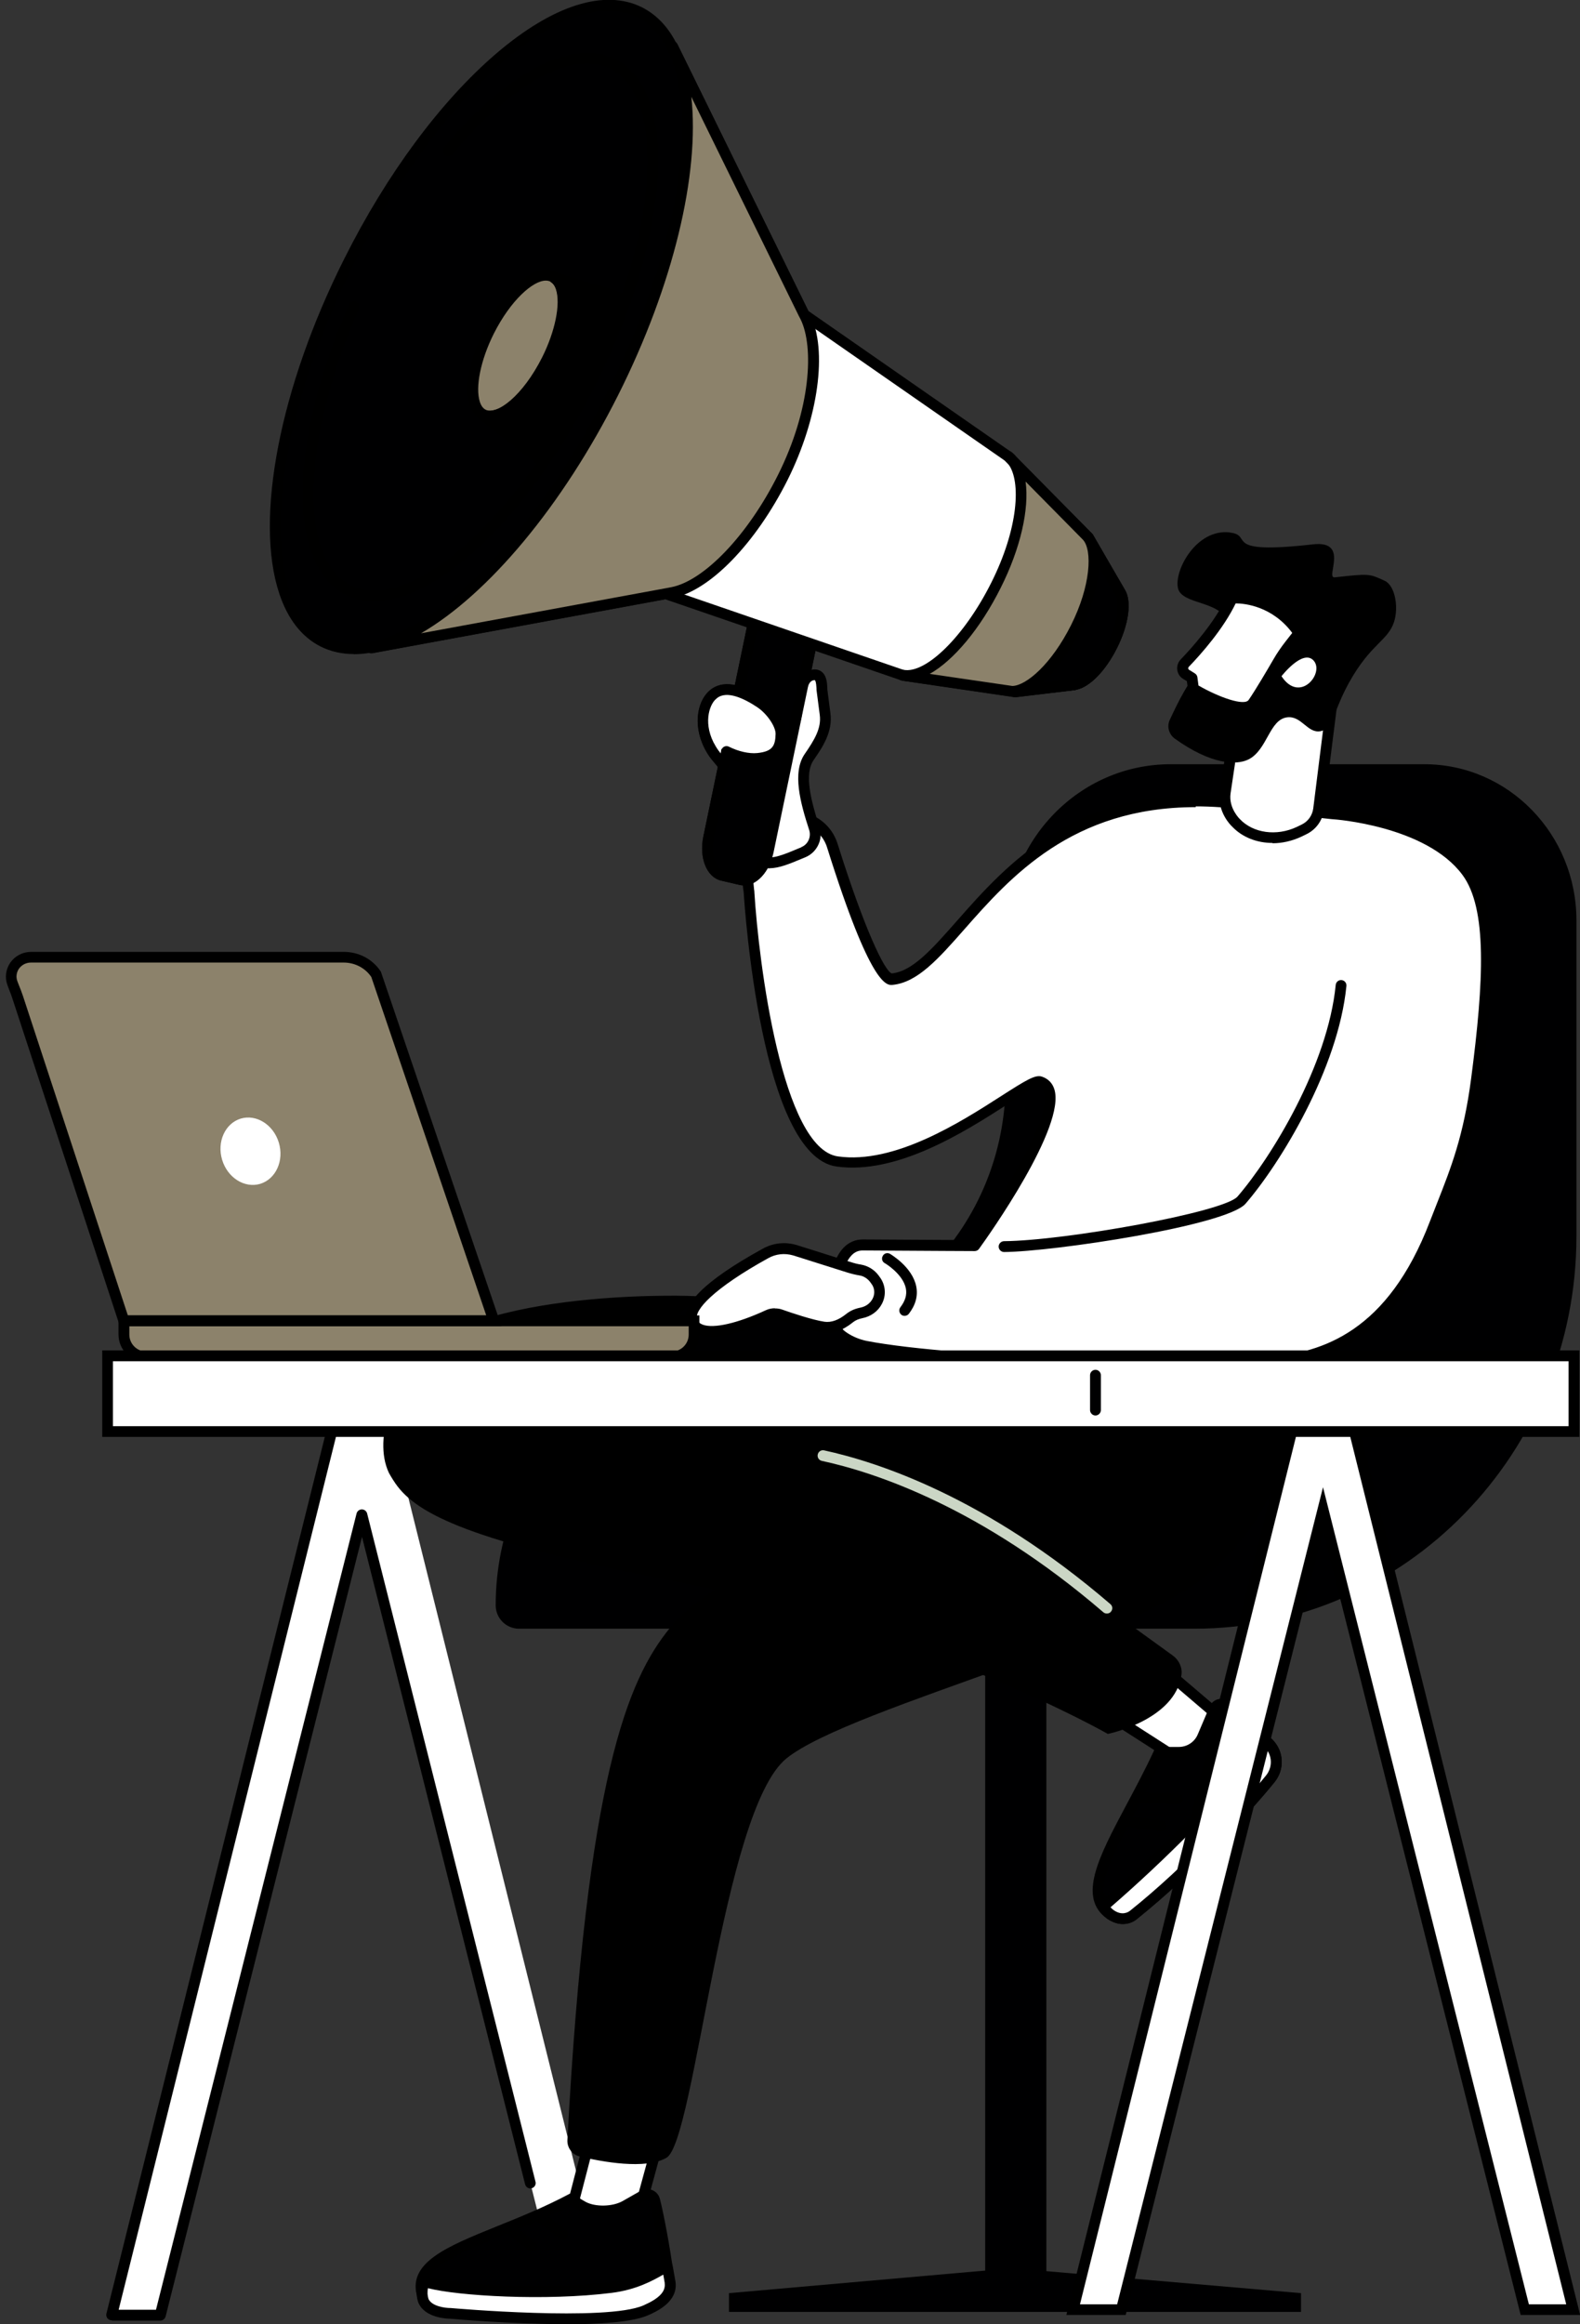 <?xml version="1.0" encoding="UTF-8"?>
<svg id="Layer_1" data-name="Layer 1" xmlns="http://www.w3.org/2000/svg" viewBox="0 0 102 150">
  <rect x="0" y="0" width="102" height="150" fill="#333333" stroke="none"/>
  <defs>
    <style>
      .cls-1 {
        fill: #000001;
      }

      .cls-2 {
        fill: #fff;
      }

      .cls-3 {
        fill: #cbd6c5;
      }

      .cls-4 {
        fill: #8c826b;
      }
    </style>
  </defs>
  <polygon class="cls-2" points="10.35 149.42 23.37 97.76 36.39 149.42 39.51 149.42 25.2 91.99 21.54 91.99 7.23 149.42 10.35 149.42"/>
  <path d="M7.23,149.76h3.12c.16,0,.3-.11.34-.26l12.68-50.32,10.53,41.79c.05.19.24.3.42.25.19-.05.3-.24.25-.42l-10.87-43.13c-.04-.15-.18-.26-.34-.26s-.3.11-.34.26l-12.95,51.39h-2.41l14.13-56.74h3.4s0,0,0,0c.19,0,.35-.16.35-.35,0-.19-.16-.35-.35-.35h-3.67s0,0,0,0c-.16,0-.3.11-.34.26l-14.31,57.43c-.03.1,0,.21.06.3.07.08.17.13.27.13Z"/>
  <g>
    <g>
      <path class="cls-1" d="M64.92,60.25v9.55c0,9.34-7.37,16.9-16.46,16.9s-16.46,7.57-16.46,16.9c0,.83.67,1.51,1.51,1.51h43.58c13.63,0,24.68-11.35,24.68-25.34v-20.37c0-5.57-4.4-10.08-9.82-10.08h-16.38c-5.88,0-10.64,4.89-10.64,10.93Z"/>
      <rect class="cls-1" x="63.6" y="101.95" width="3.95" height="45.99"/>
      <polygon class="cls-1" points="47.06 147.99 64.54 146.45 66.14 146.45 83.99 147.99 83.99 149.2 47.06 149.2 47.06 147.99"/>
    </g>
    <g>
      <g>
        <g>
          <polygon class="cls-2" points="75.48 108.03 79.76 111.68 77.08 114.18 72.04 110.95 75.48 108.03"/>
          <path d="M77.08,114.53c.09,0,.17-.03.24-.09l2.68-2.51c.07-.07.11-.16.11-.26,0-.1-.05-.19-.12-.26l-4.28-3.65c-.13-.11-.32-.11-.45,0l-3.44,2.92c-.08.07-.13.18-.12.29,0,.11.07.21.16.27l5.05,3.24c.06.04.12.05.19.05ZM79.24,111.69l-2.2,2.05-4.42-2.84,2.86-2.42,3.76,3.21Z"/>
        </g>
        <g>
          <g>
            <path class="cls-1" d="M79.13,110.09c.65.51,1.84,1.48,2.79,2.45.6.61.63,1.58.1,2.24-1.52,1.88-5.22,5.9-8.85,8.8-.25.2-.81.42-1.48-.04-2.27-1.59.8-5.39,3.15-10.46h1.26c.67,0,1.28-.39,1.54-1.01l.77-1.81c.12-.28.48-.38.72-.19Z"/>
            <path d="M72.48,124.17c.37,0,.68-.13.9-.31,3.64-2.91,7.32-6.89,8.91-8.86.65-.81.6-1.97-.12-2.71-.97-.99-2.19-1.98-2.83-2.48-.2-.16-.46-.21-.7-.15-.25.06-.45.24-.55.47l-.77,1.81c-.21.49-.69.8-1.22.8h-1.49s-.09.19-.09.19c-.58,1.26-1.23,2.47-1.8,3.54-1.78,3.35-3.19,5.99-1.24,7.36.35.24.69.34.99.34ZM79.13,110.09l-.21.27c.62.49,1.81,1.46,2.76,2.43.47.48.51,1.25.08,1.78-1.57,1.94-5.2,5.88-8.8,8.75-.08.06-.49.35-1.06-.06-1.38-.97-.4-2.98,1.45-6.46.54-1.02,1.15-2.16,1.72-3.37h1.04c.8,0,1.54-.47,1.86-1.22l.77-1.81s.06-.06.08-.07c.02,0,.06,0,.1.02l.21-.27Z"/>
          </g>
          <g>
            <path class="cls-2" d="M81.77,112.4s.1.1.14.15c.6.61.63,1.58.1,2.24-1.52,1.88-5.22,5.9-8.85,8.8-.25.2-.81.42-1.48-.04-.2-.14-.48-.48-.48-.48l.25-.22c3.54-3.08,6.85-6.41,9.91-9.97l.41-.48Z"/>
            <path d="M72.48,124.17c.37,0,.68-.13.9-.31,3.64-2.91,7.32-6.89,8.91-8.86.65-.81.6-1.97-.12-2.71l-.15-.15c-.07-.07-.16-.11-.26-.1-.1,0-.19.05-.25.12l-.41.48c-3.03,3.54-6.36,6.88-9.87,9.94l-.25.22c-.14.12-.16.34-.04.49.03.04.32.38.55.54.35.24.69.34.99.34ZM81.78,112.92c.36.48.35,1.16-.04,1.65-1.57,1.94-5.2,5.88-8.8,8.75-.08.06-.49.35-1.06-.06-.05-.04-.12-.1-.19-.17,3.54-3.07,6.87-6.44,9.92-9.99l.16-.19Z"/>
          </g>
          <path d="M76.02,116.45c.19,0,.34-.15.35-.33,0-.19-.14-.35-.33-.36l-2.38-.09c-.19,0-.35.14-.36.33,0,.19.14.35.33.36l2.38.09s0,0,.01,0Z"/>
          <path d="M74.96,118.17c.17,0,.32-.13.34-.31.02-.19-.11-.36-.3-.39l-2.31-.28c-.19-.02-.36.11-.39.3-.02.19.11.36.3.39l2.31.28s.03,0,.04,0Z"/>
        </g>
        <path d="M26.28,88.35c-.49.82-2.3,4.33-1.17,6.71,0,0,.19.35.42.68,1.38,2,4.98,3.77,17.71,6.24,16.56,3.22,28.28,9.92,28.28,9.92,0,0,4.35-.89,4.75-3.81.07-.48-.16-.96-.56-1.25l-3-2.17,2.84-1.52c3.24-1.73,5.81-4.58,6.98-8.07,1.04-3.12,1.56-8.46,1.56-8.46-16.37-1.51-29.79-2.67-39.72-2.99,0,0-15-.48-18.1,4.72Z"/>
        <g>
          <polygon class="cls-2" points="42.36 138.69 40.85 144.25 36.86 142.72 38.14 137.77 42.36 138.69"/>
          <path d="M40.85,144.59c.05,0,.11-.01.16-.04.09-.04.15-.12.18-.22l1.51-5.56c.03-.09.01-.19-.04-.27s-.13-.14-.22-.16l-4.22-.92c-.18-.04-.36.07-.41.25l-1.28,4.95c-.04.17.05.35.21.41l3.98,1.53s.08.02.12.02ZM41.93,138.95l-1.32,4.83-3.33-1.28,1.12-4.32,3.53.77Z"/>
        </g>
        <g>
          <g>
            <path class="cls-1" d="M42.27,141.97c.22.84.67,3.22.85,4.65.11.9-.47,1.73-1.35,1.94-2.47.61-8.36.46-13.26.57-.34,0-.95-.17-1.21-.98-.89-2.78,4.4-3.51,9.61-6.26,0,0,.3.25.75.49.75.4,1.98.37,2.71-.05l1.18-.67c.28-.16.64-.01.72.3Z"/>
            <path d="M28.49,149.49s.02,0,.03,0c1.25-.03,2.59-.04,3.88-.05,3.9-.04,7.57-.07,9.45-.53,1.05-.26,1.74-1.26,1.61-2.32-.18-1.43-.63-3.81-.86-4.69-.07-.25-.24-.46-.49-.56-.24-.1-.51-.09-.74.04l-1.18.67c-.64.36-1.75.39-2.38.05-.41-.22-.69-.45-.69-.46l-.18-.15-.21.11c-1.6.85-3.22,1.5-4.66,2.08-3.26,1.32-5.83,2.36-5.12,4.59.29.9.99,1.22,1.52,1.22ZM41.8,141.95s.04,0,.06.01c.02.01.07.04.08.1.22.85.67,3.24.84,4.6.09.72-.38,1.39-1.09,1.56-1.8.44-5.61.48-9.29.51-1.29.01-2.63.02-3.89.05-.11,0-.64-.02-.87-.74-.49-1.54,1.38-2.38,4.72-3.73,1.39-.56,2.96-1.2,4.52-2.01.14.1.36.25.62.39.83.45,2.2.43,3.05-.06l1.18-.67s.05-.02.07-.02ZM42.27,141.97h0,0Z"/>
          </g>
          <g>
            <path class="cls-2" d="M43.26,147.27s0,.04,0,.05c.11.9-.75,1.43-1.58,1.79-2.5,1.1-12.62.2-12.62.2,0,0-1.36.01-1.72-.8-.05-.12-.08-.3-.09-.45-.01-.16,0-.32.04-.47l.09-.36c1.38.55,7.58.96,12.08.41,1.89-.23,2.98-1.05,3.61-1.36,0,0,.09.49.18,1Z"/>
            <path d="M36.49,150c2.23,0,4.34-.14,5.34-.58.53-.23,1.95-.86,1.78-2.15,0-.01,0-.03-.01-.07-.09-.51-.18-1-.18-1-.02-.11-.09-.2-.19-.25-.1-.05-.21-.05-.31,0-.12.06-.27.14-.43.23-.64.36-1.61.91-3.07,1.09-4.44.55-10.56.15-11.91-.39-.09-.04-.2-.03-.29.01-.09.05-.15.13-.18.23l-.09.36c-.05.2-.07.39-.05.59.02.24.06.42.12.56.43.96,1.83,1.01,2.02,1.01.36.03,4.03.35,7.44.35ZM42.82,146.8c.03.16.06.34.09.52,0,0,0,0,0,0v.03c.07.54-.35.98-1.37,1.43-2.39,1.05-12.35.18-12.45.17-.01,0-.02,0-.03,0-.3,0-1.18-.1-1.4-.59,0-.02-.04-.11-.06-.33,0-.12,0-.24.03-.36h0c1.94.5,7.58.84,11.87.3,1.58-.2,2.62-.78,3.31-1.17ZM43.26,147.27h0,0Z"/>
          </g>
          <path d="M36.34,144.54c.1,0,.2-.05.27-.13.12-.15.09-.37-.06-.49l-1.46-1.15c-.15-.12-.37-.09-.49.06-.12.15-.09.37.06.49l1.46,1.15c.06.05.14.07.21.07Z"/>
          <path d="M34.35,145.3c.1,0,.21-.05.27-.13.12-.15.09-.37-.06-.49l-1.28-.99c-.15-.12-.37-.09-.49.06-.12.15-.09.37.06.49l1.28.99c.06.05.14.07.21.07Z"/>
        </g>
        <path d="M51.22,100.61s-5.21,1.07-7.97,4.45c-2.73,3.34-5.37,9.63-6.62,33.04-.03.5.31.96.8,1.07,1.42.34,4.25.87,5.6.08,1.84-1.07,3.6-22.39,7.73-25.76,4.14-3.38,24.53-8.28,27.9-12.58,3.37-4.3-4.91-4.3-4.91-4.3l-22.54,3.99Z"/>
        <path class="cls-3" d="M71.46,104.13c.1,0,.2-.04.26-.12.13-.15.11-.37-.04-.49-8.03-6.9-15.02-9.17-18.48-9.92-.19-.04-.37.08-.41.27-.04.19.08.37.27.41,3.39.73,10.26,2.97,18.17,9.77.07.06.15.08.23.08Z"/>
      </g>
      <g>
        <g>
          <path class="cls-2" d="M86.05,52.53s6.14.38,8.63,3.73c1.65,2.22,1.5,6.77.62,13.41-.58,4.38-1.64,6.56-2.66,9.25-2.58,6.77-6.53,8.63-10.66,9.01-5.16.47-20.28.07-26.09-1.05-.94-.18-2.07-.83-2.13-1.53-.11-1.42.08-5.01,1.94-5,4.53.03,7.23.04,7.23.04,0,0,7.01-9.69,4.24-10.59-.93-.3-7.6,5.95-13.12,5.16-4.67-.67-5.69-17.39-5.69-17.39,0,0-.57-3,1.29-4.33.06-.04.13-.09.2-.13,1.46-.9,3.38-.17,3.89,1.46.79,2.51,2.84,8.71,3.87,8.61,4.32-.43,7.23-12.43,21.24-11.42l7.21.77Z"/>
          <path d="M75.75,88.46c2.61,0,4.84-.07,6.26-.2,5.34-.49,8.72-3.33,10.96-9.23.15-.4.31-.8.46-1.19.89-2.25,1.72-4.38,2.22-8.14.86-6.49,1.07-11.3-.69-13.66-2.53-3.41-8.53-3.84-8.88-3.87l-7.2-.77c-9.43-.68-13.88,4.37-17.13,8.06-1.59,1.8-2.85,3.23-4.18,3.36-.45-.13-1.75-2.8-3.5-8.37-.28-.89-.94-1.58-1.81-1.91-.86-.32-1.81-.23-2.59.25-.08.05-.15.1-.22.15-1.96,1.4-1.49,4.34-1.44,4.65.06.95,1.13,16.99,5.98,17.69,3.92.56,8.35-2.28,11-3.98.85-.55,1.81-1.16,2.08-1.18.17.06.28.17.33.35.56,1.72-3.08,7.34-4.66,9.56-.67,0-3.19-.02-7.05-.04-.47,0-.9.18-1.25.55-1.03,1.11-1.13,3.64-1.04,4.82.07.97,1.45,1.66,2.41,1.85,4.32.83,13.32,1.25,19.92,1.25ZM77.2,52.04c.52,0,1.06.02,1.62.06l7.2.77s.01,0,.02,0c.06,0,6.01.41,8.37,3.59,1.61,2.17,1.39,6.83.56,13.16-.48,3.68-1.31,5.77-2.18,7.98-.15.39-.31.79-.47,1.2-2.74,7.19-6.98,8.47-10.37,8.78-4.87.45-20.13.08-25.99-1.04-.91-.18-1.81-.77-1.85-1.22-.09-1.21.06-3.44.85-4.29.21-.23.45-.33.73-.33,4.53.03,7.23.04,7.23.04.11,0,.22-.05.28-.14.58-.8,5.65-7.92,4.86-10.32-.13-.4-.41-.67-.8-.8-.43-.14-1.01.22-2.65,1.27-2.57,1.65-6.86,4.4-10.52,3.88-3.6-.52-5.11-12.49-5.39-17.06,0-.01,0-.03,0-.04,0-.03-.51-2.8,1.15-3.98.06-.04.12-.08.18-.12.6-.37,1.32-.44,1.98-.19.67.25,1.18.78,1.39,1.47,2.82,8.99,3.85,8.89,4.23,8.85,1.6-.16,2.94-1.67,4.63-3.59,2.96-3.36,6.95-7.88,14.93-7.88ZM86.05,52.53h0,0Z"/>
        </g>
        <path d="M64.82,80.8h0c3.16-.02,14.36-1.7,15.59-3.12,2.24-2.59,5.98-8.7,6.51-14.05.02-.19-.12-.36-.31-.38-.19-.02-.36.12-.38.31-.51,5.19-4.16,11.14-6.34,13.66-.87,1.01-11.15,2.85-15.07,2.88-.19,0-.35.16-.35.35,0,.19.16.35.35.35Z"/>
        <path d="M58.4,84.92c.1,0,.21-.05.27-.13.44-.57.6-1.16.48-1.77-.25-1.25-1.63-2.06-1.69-2.1-.17-.1-.38-.04-.47.13-.1.17-.04.38.13.47.01,0,1.17.69,1.36,1.63.08.41-.04.8-.35,1.21-.12.15-.09.37.06.49.06.05.14.07.21.07Z"/>
        <path class="cls-1" d="M54.72,87.26h-11.81c0-2.01,1.63-3.63,3.63-3.63h4.55c2.01,0,3.63,1.63,3.63,3.63Z"/>
        <g>
          <path class="cls-2" d="M56.45,82.52c-.22-.29-.54-.5-.91-.55-.26-.04-.52-.11-.77-.19l-3.46-1.09c-.64-.18-1.3-.11-1.88.21-1.74.96-5.3,3.11-4.73,4.4.61,1.39,3.77.09,4.89-.42.25-.12.54-.13.81-.03.68.24,2.02.69,2.79.8.64.09,1.21-.21,1.68-.58.21-.17.46-.27.75-.33.43-.08.81-.35,1.02-.74h0c.23-.44.19-.97-.11-1.36l-.08-.11Z"/>
          <path d="M45.95,86.27c1.22,0,2.81-.64,3.77-1.08.17-.08.36-.09.55-.02.73.26,2.06.7,2.86.82.64.09,1.27-.12,1.94-.66.16-.13.36-.21.6-.26.55-.11,1.01-.44,1.26-.92.3-.56.24-1.24-.14-1.74l-.08-.11h0c-.28-.37-.68-.61-1.13-.69-.21-.03-.44-.09-.72-.18l-3.46-1.09c-.74-.21-1.5-.12-2.15.24-3.75,2.06-5.39,3.69-4.89,4.85.14.33.4.56.75.7.24.09.52.13.82.13ZM50.02,84.43c-.2,0-.4.04-.59.13-1.84.85-3.36,1.19-4.06.93-.18-.07-.3-.17-.36-.33-.25-.58,1.07-2.02,4.58-3.96.5-.28,1.06-.34,1.62-.18l3.45,1.09c.32.1.58.16.82.2.27.04.51.19.69.42l.08.11c.22.28.25.66.08.98-.16.3-.44.5-.79.57-.35.07-.65.2-.9.4-.51.41-.98.57-1.41.51-.76-.11-2.16-.58-2.72-.78-.16-.06-.32-.08-.49-.08Z"/>
        </g>
        <g>
          <g>
            <path class="cls-1" d="M52.95,38.77l-3.36,16.16c-.25,1.18-1.04,2.01-1.77,1.84l-1.2-.28c-.73-.17-1.12-1.26-.88-2.45l3.36-16.16,3.85.89Z"/>
            <path d="M48.02,57.14c.25,0,.51-.08.76-.24.55-.35.98-1.06,1.16-1.9l3.36-16.16c.04-.19-.08-.37-.26-.41l-3.85-.89c-.09-.02-.19,0-.27.05-.08.05-.13.13-.15.22l-3.36,16.16c-.29,1.39.21,2.64,1.14,2.86l1.2.28c.09.02.18.03.27.03ZM52.54,39.03l-3.29,15.83c-.13.65-.46,1.21-.85,1.46-.17.11-.34.15-.5.11l-1.2-.28c-.47-.11-.84-.97-.62-2.04l3.29-15.81,3.18.73Z"/>
          </g>
          <g>
            <path class="cls-2" d="M51.86,55c.6-.25.9-.92.7-1.53-.61-1.85-1.03-3.6-.34-4.61.6-.87,1.17-1.74,1.03-2.77l-.2-1.55c-.04-.24.04-1.13-.63-.97-.5.12-.72.56-1.01,2.51-.15.98-.53,1.43-1.19,1.83.03-.14.04-.31.03-.49-.04-.84-.49-1.6-1.19-2.06-.87-.58-2.33-1.35-3.19-.38-.6.67-.83,2.2.22,3.68.25.35,1.62,1.85,1.62,1.85.27.36.84,3.98.84,3.98.35,1.9,1.79,1.16,3.3.53Z"/>
            <path d="M49.7,56.03c.6,0,1.29-.29,2.01-.59l.29-.12c.76-.32,1.16-1.18.9-1.96-.56-1.71-.99-3.42-.38-4.3.56-.81,1.25-1.82,1.09-3.02l-.2-1.55s0-.08,0-.12c-.02-.29-.04-.78-.38-1.03-.12-.09-.34-.19-.66-.11-.76.18-.98.85-1.27,2.79-.08.55-.24.9-.49,1.16-.1-.85-.59-1.64-1.33-2.13-2.04-1.36-3.11-.93-3.64-.32-.73.83-.92,2.55.19,4.11.24.34,1.42,1.64,1.63,1.87.15.27.51,2.15.77,3.82.13.68.39,1.12.8,1.35.21.11.44.16.68.16ZM51.73,54.68l-.29.12c-.81.34-1.65.69-2.09.46-.21-.12-.36-.4-.45-.85-.22-1.38-.63-3.75-.91-4.12,0,0-.01-.02-.02-.03-.38-.41-1.4-1.55-1.6-1.82-1.01-1.42-.69-2.75-.24-3.24.51-.58,1.43-.43,2.74.44.62.41,1,1.08,1.04,1.79,0,.15,0,.29-.02.42-.02.13.03.27.15.35.11.08.26.08.38,0,.69-.42,1.18-.94,1.35-2.08.29-1.97.49-2.16.75-2.22.06-.02.09,0,.09,0,.03.03.08.13.1.51,0,.07,0,.14.01.18l.2,1.54c.12.87-.35,1.63-.97,2.53-.82,1.19-.28,3.16.29,4.91.14.44-.08.93-.51,1.1Z"/>
          </g>
          <g>
            <g>
              <path class="cls-1" d="M48.8,39.31l-3.06,14.73c-.25,1.18.15,2.28.88,2.45l1.2.28c.73.17,1.52-.65,1.77-1.84l3.15-15.14-3.94-.48Z"/>
              <path d="M48.02,57.14c.25,0,.51-.08.76-.24.55-.35.98-1.06,1.16-1.9l3.15-15.14c.02-.1,0-.19-.06-.27-.06-.08-.14-.13-.24-.14l-3.94-.48c-.18-.02-.35.1-.38.27l-3.06,14.73c-.29,1.39.21,2.64,1.14,2.86l1.2.28c.09.02.18.03.27.03ZM52.33,40.09l-3.08,14.77c-.13.65-.46,1.21-.85,1.46-.17.11-.34.15-.5.11l-1.2-.28c-.47-.11-.84-.97-.62-2.04l3-14.42,3.25.39Z"/>
            </g>
            <g>
              <path class="cls-2" d="M48.9,48.94c-.6.06-1.55-.07-2.57-.77-1.07-.73-1.06-2.54-.46-3.21.86-.96,2.31-.2,3.18.37.7.47,1.37,1.39,1.35,2.04-.02.99-.38,1.45-1.51,1.56Z"/>
              <path d="M46.7,49.73c.08,0,.16-.03.22-.08.15-.12.17-.34.04-.49-.49-.59-.58-.72-.58-.72-1.01-1.43-.68-2.75-.24-3.25.04-.04.14-.13.14-.13.64-.52,1.76.02,2.59.57.64.42,1.21,1.26,1.2,1.74-.02.77-.2,1.13-1.19,1.23-.52.05-1.2-.1-1.82-.41-.17-.09-.38-.02-.47.16-.09.17-.02.38.16.47.74.37,1.55.55,2.2.48,1.24-.13,1.79-.69,1.82-1.9.02-.82-.75-1.84-1.51-2.34-1.48-.98-2.63-1.16-3.42-.51-.01.01-.15.14-.21.2-.73.82-.91,2.54.19,4.11.02.03.14.19.62.76.07.08.17.12.27.12Z"/>
            </g>
          </g>
        </g>
        <g>
          <path class="cls-2" d="M51.9,20.29l13.19,9.17,5.16,5.22,2.04,3.51v.03c.41.61.21,2.02-.52,3.47-.72,1.43-1.73,2.42-2.46,2.49h.02s-3.84.47-3.84.47l-7.21-1.06-15.33-5.27-18.93,3.49h-.13c4.77-.93,11.12-7.38,15.68-16.45,4.55-9.06,5.93-17.98,3.83-22.35h0s8.38,17.06,8.38,17.06l.11.22Z"/>
          <g>
            <ellipse class="cls-1" cx="31.07" cy="21.11" rx="22.74" ry="9.54" transform="translate(-1.76 39.37) rotate(-63.28)"/>
            <path d="M22.84,42.22c2.1,0,4.6-1.18,7.28-3.48,3.57-3.06,7.06-7.76,9.8-13.23,4.17-8.29,5.81-16.78,4.2-21.62-.55-1.65-1.45-2.8-2.68-3.42-2.41-1.2-5.75-.14-9.41,2.99-3.57,3.06-7.06,7.76-9.8,13.23-4.17,8.29-5.81,16.78-4.2,21.62.55,1.65,1.45,2.8,2.68,3.42.65.32,1.36.48,2.13.48ZM39.27.69c.67,0,1.29.14,1.86.42,1.06.53,1.84,1.54,2.33,3.01,1.56,4.68-.08,12.95-4.16,21.09-4.85,9.66-11.74,16.33-16.42,16.33-.67,0-1.29-.14-1.86-.42-1.06-.53-1.84-1.54-2.33-3.01-1.56-4.68.08-12.95,4.16-21.09C27.7,7.36,34.58.69,39.27.69Z"/>
          </g>
          <path d="M24.16,38.79c4.21,0,10.09-5.6,14.3-13.99,3.49-6.94,4.87-14.05,3.52-18.11-.47-1.4-1.23-2.37-2.27-2.88-2.73-1.36-6.96.82-11.03,5.7-.12.15-.1.37.04.49.15.12.37.1.49-.04,3.85-4.62,7.76-6.74,10.19-5.53.87.43,1.51,1.27,1.92,2.48,1.3,3.89-.07,10.79-3.48,17.58-4.04,8.05-9.78,13.62-13.66,13.62-.55,0-1.06-.11-1.53-.34-3.4-1.69-3.18-9.35.51-17.82.08-.18,0-.38-.18-.46-.18-.08-.38,0-.46.18-3.9,8.96-3.98,16.83-.18,18.72.56.28,1.17.41,1.82.41Z"/>
          <g>
            <ellipse class="cls-4" cx="33.45" cy="22.31" rx="4.98" ry="2.09" transform="translate(-1.52 42.15) rotate(-63.28)"/>
            <path d="M31.64,27.2c1.22,0,2.82-1.49,3.98-3.81.94-1.88,1.31-3.82.94-4.94-.14-.43-.39-.74-.72-.9-1.24-.62-3.21.96-4.57,3.67-.94,1.88-1.31,3.82-.94,4.94.14.43.39.74.72.9.18.09.38.13.58.13ZM35.24,18.11c.1,0,.2.02.28.06.16.08.29.25.37.5.31.94-.05,2.72-.9,4.41-1.23,2.44-2.9,3.73-3.64,3.36-.16-.08-.29-.25-.37-.5-.31-.94.05-2.72.9-4.41,1.09-2.16,2.53-3.42,3.35-3.42Z"/>
          </g>
          <path d="M65.51,45s.03,0,.04,0l3.84-.46s.07-.01.11-.03c.85-.17,1.87-1.21,2.6-2.66.78-1.54.98-3.06.52-3.79h0s-2.05-3.54-2.05-3.54c-.01-.03-.03-.05-.05-.07l-5.16-5.22s-.03-.03-.05-.04l-13.12-9.12L43.73,2.85c-.04-.08-.11-.15-.2-.18-.09-.03-.18-.02-.27.02-.17.08-.25.29-.16.46,2.12,4.41.58,13.26-3.83,22.04-4.42,8.79-10.62,15.33-15.44,16.27-.18.03-.3.2-.28.38.02.18.18.31.36.31h.13s.03,0,.05-.01l18.84-3.47,15.25,5.24s.04.01.06.02l7.21,1.06s.03,0,.05,0ZM69.19,43.86l-3.68.44-7.13-1.05-15.3-5.26c-.06-.02-.12-.02-.18-.01l-15.73,2.9c4.34-2.52,9.13-8.22,12.72-15.36,3.57-7.1,5.28-14.29,4.73-19.26l6.97,14.19c.03.05.07.1.11.13l13.17,9.15,5.11,5.17,2.02,3.48s.01.02.02.04c.28.42.18,1.66-.55,3.12-.72,1.43-1.66,2.25-2.18,2.3-.04,0-.07.01-.1.03Z"/>
          <g>
            <path class="cls-4" d="M51.88,20.24L43.42,3h0c2.1,4.37.72,13.28-3.83,22.35-4.56,9.07-10.91,15.53-15.68,16.46h.13s18.9-3.49,18.9-3.49l.44-.08c2.2-.42,5.1-3.32,7.16-7.43,2.11-4.22,2.44-8.4,1.46-10.37l-.11-.21Z"/>
            <path d="M23.9,42.16s0,0,.01,0h.13s.03,0,.05-.01l19.34-3.56c2.38-.45,5.35-3.51,7.41-7.61,2-4,2.6-8.39,1.46-10.68l-.11-.21L43.73,2.85c-.04-.08-.11-.15-.2-.18-.09-.03-.18-.02-.27.02-.17.08-.25.29-.16.46,2.12,4.41.58,13.26-3.83,22.04-4.42,8.79-10.62,15.33-15.44,16.27-.18.03-.3.2-.28.38.02.18.17.31.34.31ZM44.63,6.25l6.94,14.14s0,0,0,0l.11.21c.88,1.78.67,5.81-1.46,10.06-1.93,3.86-4.77,6.84-6.91,7.24l-.43.08-15.7,2.89c4.34-2.52,9.13-8.22,12.72-15.36,3.57-7.1,5.28-14.29,4.73-19.26ZM51.88,20.24h0,0Z"/>
          </g>
          <path d="M65.71,44.97s.03,0,.04,0l3.63-.44s.07-.01.11-.03c.85-.17,1.87-1.21,2.6-2.66.78-1.54.98-3.06.52-3.79h0s-2.05-3.54-2.05-3.54c-.1-.17-.31-.22-.48-.13-.17.1-.22.31-.13.48l2.05,3.52s.01.02.02.04c.28.42.18,1.66-.55,3.12-.72,1.43-1.66,2.25-2.18,2.3-.04,0-.07.01-.1.03l-3.52.42c-.19.02-.33.2-.3.39.02.18.17.31.34.31Z"/>
          <g>
            <path class="cls-1" d="M65.47,44.63c1.18-.1,2.81-1.79,3.98-4.12,1.24-2.47,1.51-5.01.72-5.9l2.13,3.59v.03c.41.61.21,2.02-.52,3.47-.72,1.43-1.73,2.42-2.46,2.49h.02s-3.87.45-3.87.45Z"/>
            <path d="M65.47,44.98s.02,0,.03,0c.03,0,.06,0,.09-.01l3.79-.43s.07-.01.11-.03c.85-.17,1.87-1.21,2.6-2.66.78-1.54.98-3.06.52-3.79h0s0-.03-.01-.03l-1.87-3.16c-.08-.19-.18-.35-.3-.49-.12-.13-.32-.16-.46-.05-.14.11-.19.3-.09.46l.24.41c.36.95.12,2.98-.97,5.16-1.08,2.14-2.59,3.77-3.63,3.92h-.08c-.19.03-.33.2-.31.39.02.18.17.31.35.31ZM69.19,43.86l-1.93.22c.88-.76,1.77-1.96,2.5-3.41.71-1.41,1.12-2.87,1.18-4.06l1.05,1.78s.01.02.02.04c.28.42.18,1.66-.55,3.12-.72,1.43-1.66,2.25-2.18,2.3-.04,0-.07.01-.1.02Z"/>
          </g>
          <g>
            <path class="cls-4" d="M58.56,43.63l-.31-.06c1.66.32,4.24-2.2,6.04-5.78,1.83-3.65,2.15-7.28.8-8.33l.17.17,4.89,4.96c.8.88.54,3.44-.7,5.92-1.2,2.4-2.92,4.11-4.11,4.12l-6.78-.99Z"/>
            <path d="M65.34,44.97h0c1.33,0,3.15-1.78,4.42-4.31,1.3-2.58,1.58-5.3.65-6.31l-4.79-4.86c-.09-.12-.2-.22-.31-.31-.14-.11-.35-.09-.47.04-.12.14-.12.34.01.48l.25.26c.82,1.09.66,4.14-1.12,7.67-1.71,3.41-4.19,5.86-5.64,5.6h-.02c-.19-.04-.37.08-.41.27-.04.19.09.37.27.41,0,0,.02,0,.02,0l.28.05s0,0,.01,0l6.78.99s.03,0,.05,0ZM66.22,31.09l3.69,3.74c.62.67.51,2.98-.77,5.52-1.27,2.52-2.88,3.89-3.78,3.92l-5.34-.78c1.53-.86,3.25-2.89,4.58-5.55,1.29-2.56,1.85-5.1,1.61-6.85Z"/>
          </g>
          <g>
            <path d="M35.68,17.86c1.03.51.91,2.94-.37,5.38-2.14,4.08-3.89,3.62-4.1,3.55,0,0,0,0,0,0l3.8,2.98c1.08-1.57,2.12-3.31,3.06-5.18.9-1.8,1.66-3.59,2.25-5.32l-4.65-1.42Z"/>
            <path d="M35.09,30.29l.21-.3c1.12-1.62,2.16-3.37,3.09-5.22.89-1.77,1.65-3.58,2.27-5.36l.12-.34-4.99-1.52-.26.64c.17.09.3.26.39.53.26.81.08,2.48-.91,4.37-2.05,3.9-3.61,3.41-3.68,3.39l-.28-.1-.28.52.23.19,4.1,3.21ZM39.88,19.51c-.58,1.65-1.29,3.31-2.11,4.94-.86,1.71-1.81,3.33-2.83,4.83l-2.77-2.18c.85-.25,2.09-1.11,3.46-3.7.95-1.82,1.33-3.74.96-4.9l3.3,1.01Z"/>
          </g>
        </g>
      </g>
      <g>
        <g>
          <path class="cls-2" d="M85.13,52.21l.91-7.25-6.31,1.95-.64,4.24c-.15,1.14.69,1.94.69,1.94,1.03,1.08,2.72,1.22,4.07.58l.31-.15c.52-.25.89-.74.96-1.32Z"/>
          <path d="M82.15,54.42c.61,0,1.25-.14,1.85-.42l.31-.15c.64-.3,1.07-.89,1.16-1.59l.91-7.25c.01-.12-.03-.23-.12-.31-.09-.08-.21-.1-.33-.07l-6.31,1.95c-.13.04-.22.15-.24.28l-.64,4.24c-.18,1.31.76,2.21.8,2.24.66.7,1.61,1.06,2.61,1.06ZM85.62,45.46l-.84,6.71c-.06.46-.34.85-.76,1.05l-.31.15c-1.3.61-2.81.4-3.67-.51-.02-.02-.73-.71-.6-1.65l.6-4.02,5.58-1.73Z"/>
        </g>
        <path d="M79.41,34.37c1.56.18-.66,1.44,5.35.76,2.39-.27.78,2.19,1.4,2.13,2.29-.25,2.21-.24,3.23.22.67.31.91,1.69.61,2.64-.4,1.25-1.51,1.4-2.92,3.95-.99,1.79-1.03,2.98-1.84,3.12-.82.15-1.21-.99-2.12-.9-1.18.12-1.29,2.1-2.52,2.72-.78.39-2.42.34-4.77-1.35-.38-.28-.51-.79-.31-1.21.26-.55.58-1.24.95-1.87,1.75-3.01,3.03-3.54,2.75-4.45-.42-1.39-2.96-1.08-3.18-2.2-.23-1.16,1.21-3.82,3.35-3.57Z"/>
        <g>
          <path class="cls-2" d="M83.85,40.86l-.59.75c-.28.35-.53.72-.75,1.11-.42.73-1.16,1.97-1.62,2.64-.68.98-3.85-.92-3.85-.92l-.09-.69-.37-.23c-.07-.04-.13-.1-.17-.18-.1-.19-.06-.4.07-.54.74-.77,2.31-2.51,3.05-4.2,0,0,2.63-.21,4.31,2.25Z"/>
          <path d="M80.2,45.99c.42,0,.77-.12.98-.43.48-.68,1.23-1.96,1.63-2.67.22-.37.46-.73.72-1.07l.59-.75c.09-.12.1-.28.01-.41-1.77-2.6-4.51-2.42-4.63-2.41-.13.01-.24.09-.29.21-.74,1.66-2.33,3.42-2.99,4.1-.24.25-.3.63-.13.95.06.12.17.23.3.31l.23.14.07.53c.01.11.07.2.17.25.59.35,2.2,1.25,3.33,1.25ZM83.42,40.85l-.43.55c-.28.36-.55.75-.78,1.15-.4.69-1.14,1.95-1.6,2.62-.28.41-1.9-.16-3.24-.93l-.07-.53c-.01-.1-.07-.19-.16-.25l-.37-.23s-.05-.04-.05-.05c-.03-.06,0-.11.02-.14.81-.84,2.25-2.47,3.03-4.1.59,0,2.36.18,3.65,1.9Z"/>
        </g>
        <path class="cls-2" d="M82.73,43.64s1.4-1.81,2.09-.99c.68.82-.92,2.77-2.09.99Z"/>
      </g>
    </g>
  </g>
  <g>
    <g>
      <path class="cls-4" d="M9.44,85.24h33.92c.79,0,1.44.65,1.44,1.44v.88H8v-.88c0-.79.65-1.44,1.44-1.44Z" transform="translate(52.81 172.8) rotate(180)"/>
      <path d="M9.44,87.91h33.92c.99,0,1.79-.8,1.79-1.79v-1.23H7.65v1.23c0,.99.8,1.79,1.79,1.79ZM44.46,85.59v.54c0,.6-.49,1.09-1.09,1.09H9.44c-.6,0-1.09-.49-1.09-1.09v-.54h36.11Z"/>
    </g>
    <g>
      <path class="cls-4" d="M8,85.23h23.88l-7.59-22.34c-.45-.7-1.25-1.12-2.1-1.12H2.01c-.92,0-1.51.89-1.21,1.67.12.31.25.62.35.94l6.85,20.85Z"/>
      <path d="M7.75,85.58h24.62l-7.78-22.87c-.52-.8-1.41-1.28-2.39-1.28H2.01c-.55,0-1.04.26-1.35.7-.29.43-.36.97-.18,1.44.03.09.07.18.1.27.09.22.17.44.24.66l6.92,21.09ZM31.4,84.88H8.25l-6.77-20.61c-.08-.24-.17-.47-.26-.69-.03-.09-.07-.17-.1-.26-.1-.27-.06-.56.1-.8.18-.25.46-.4.78-.4h20.19c.72,0,1.39.35,1.78.93l7.42,21.84Z"/>
    </g>
    <path class="cls-2" d="M18,73.74c.35,1.16-.19,2.35-1.2,2.66-1.01.3-2.11-.39-2.46-1.55-.35-1.16.19-2.35,1.2-2.66,1.01-.3,2.11.39,2.46,1.55Z"/>
  </g>
  <g>
    <g>
      <polygon class="cls-2" points="72.4 149.05 85.42 97.39 98.43 149.05 101.56 149.05 87.25 91.62 83.58 91.62 69.28 149.05 72.4 149.05"/>
      <path d="M68.83,149.4h3.84l12.75-50.59,12.75,50.59h3.84l-14.48-58.13h-4.21s-14.48,58.13-14.48,58.13ZM72.13,148.71h-2.41l14.13-56.74h3.13s14.13,56.74,14.13,56.74h-2.41l-13.29-52.73-13.29,52.73Z"/>
    </g>
    <g>
      <rect class="cls-2" x="6.94" y="87.5" width="94.67" height="4.89"/>
      <path d="M6.6,92.73h95.36v-5.58H6.6v5.58ZM101.27,92.04H7.29v-4.19h93.97v4.19Z"/>
    </g>
    <path class="cls-1" d="M70.72,91.35c.19,0,.35-.16.35-.35v-2.25c0-.19-.16-.35-.35-.35s-.35.16-.35.35v2.25c0,.19.16.35.35.35Z"/>
  </g>
</svg>
